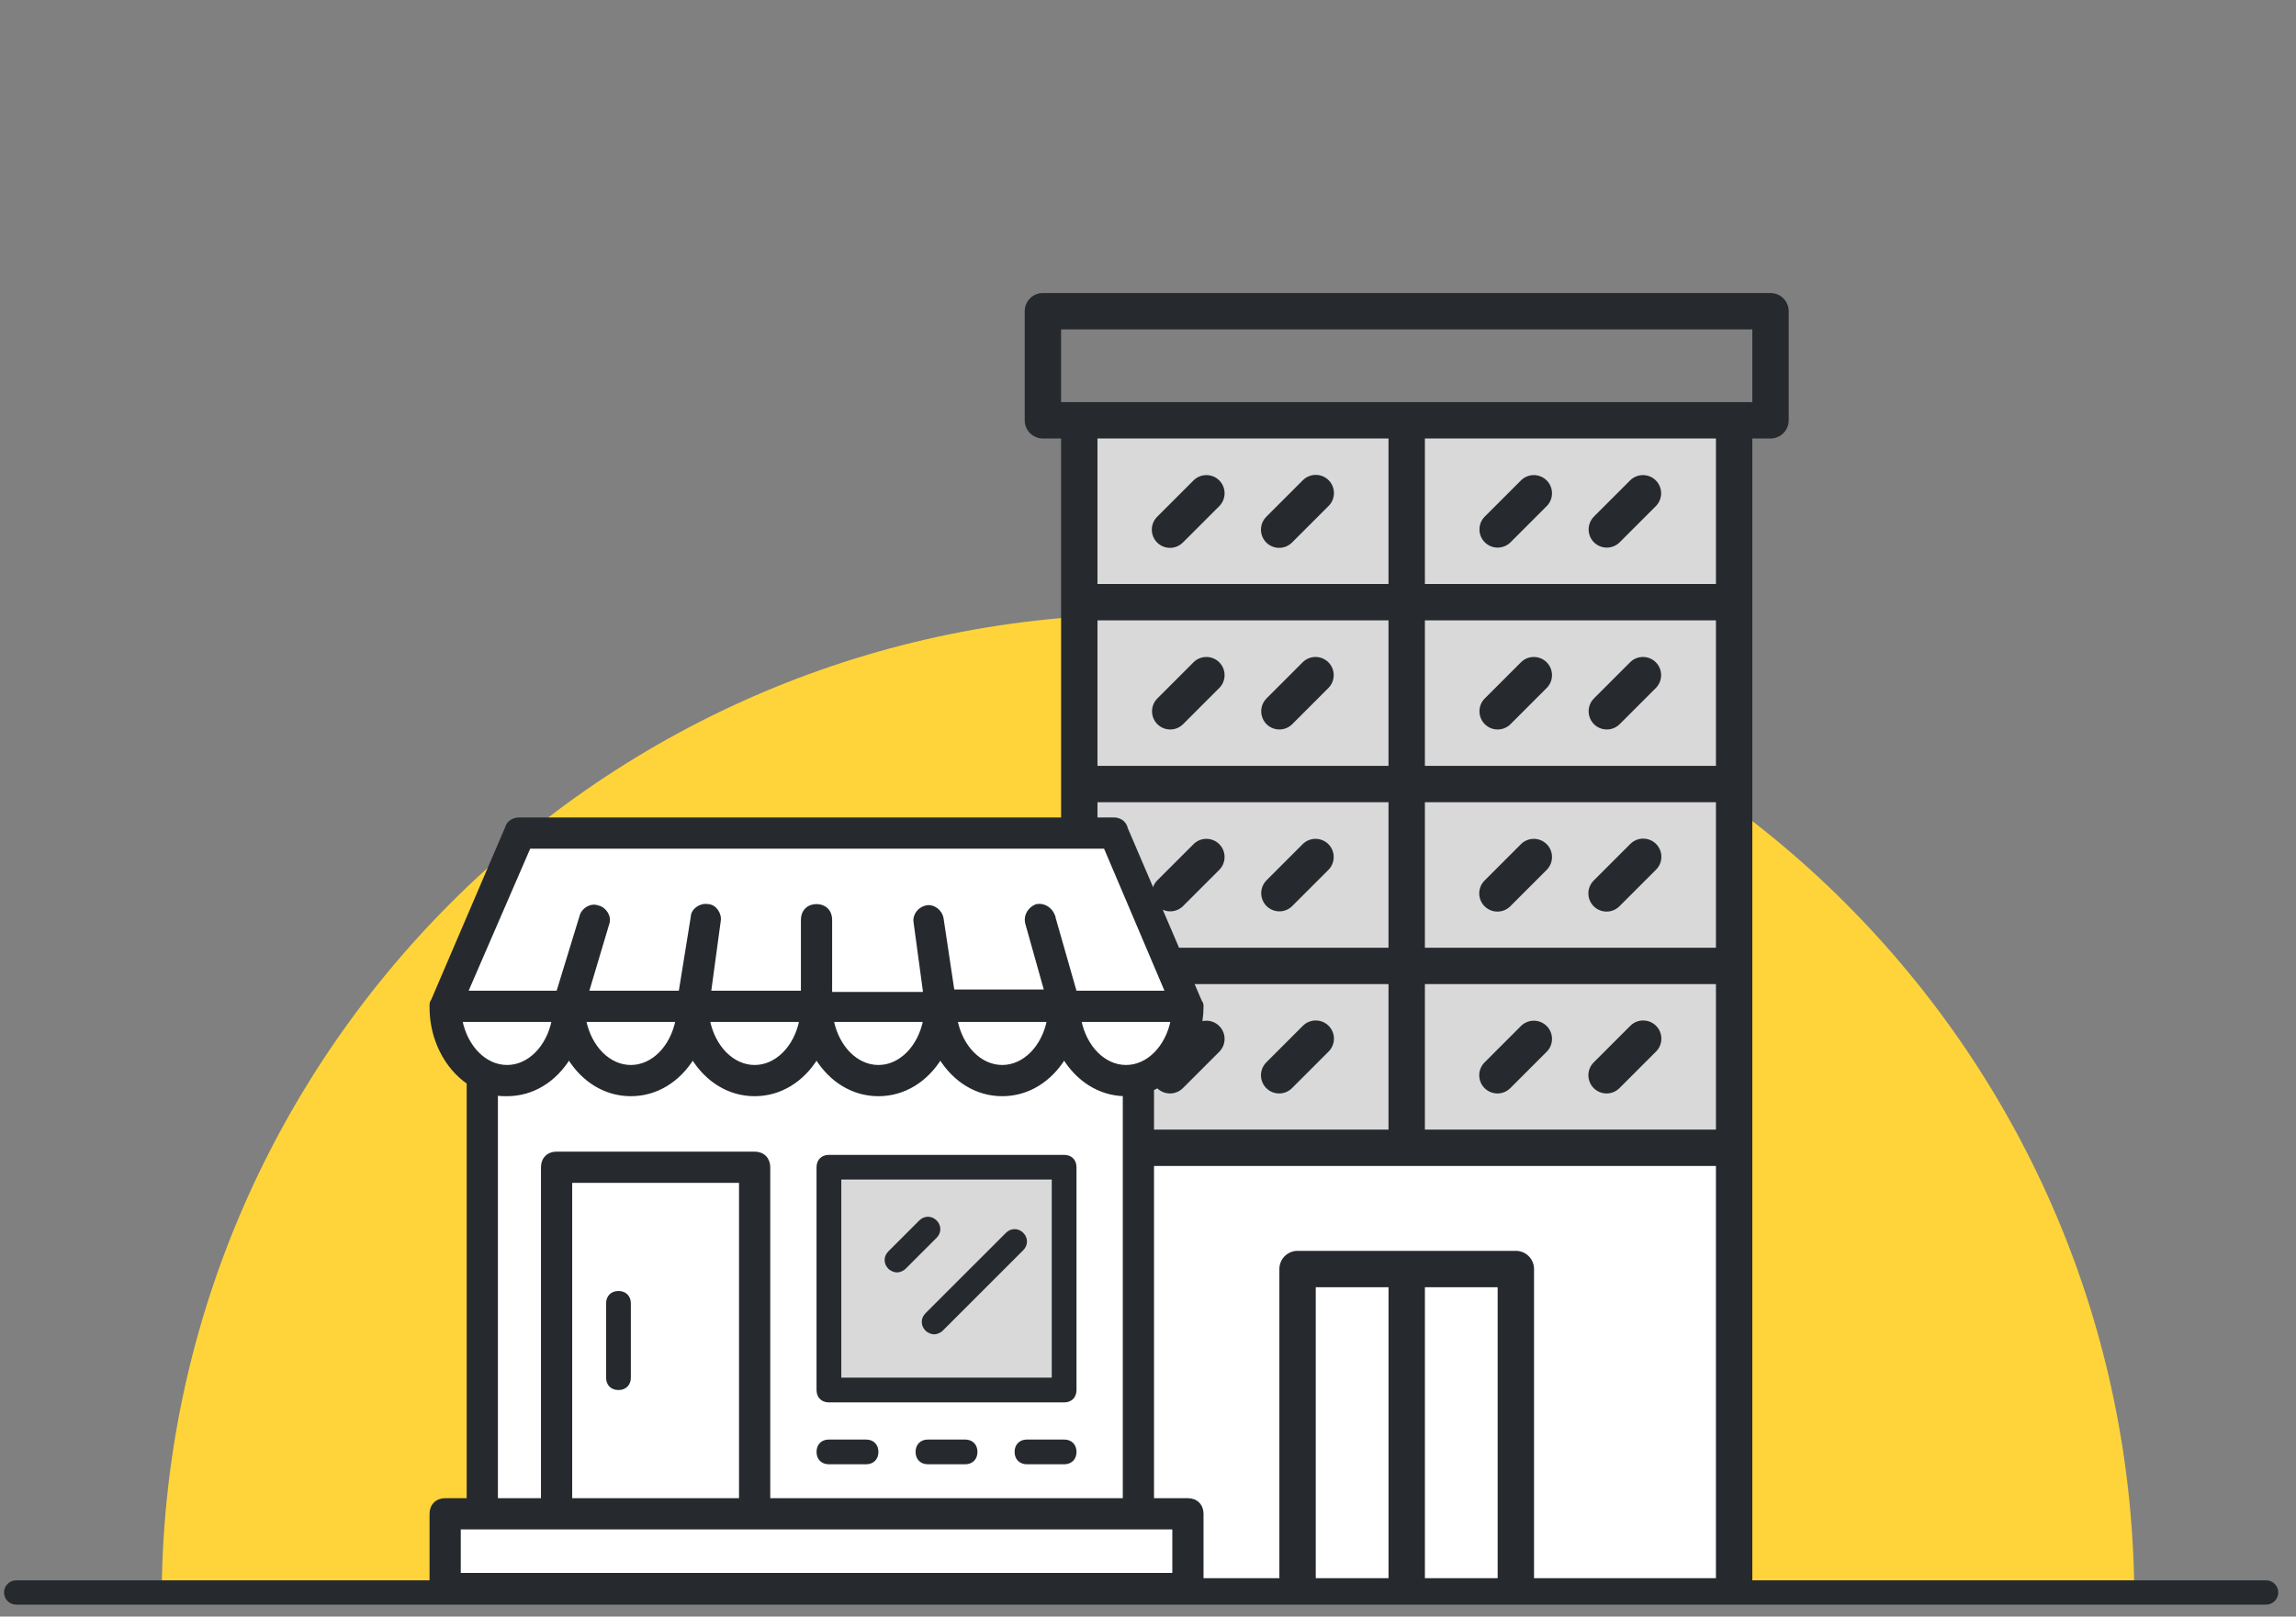 <svg width="142" height="100" viewBox="0 0 142 100" fill="none" xmlns="http://www.w3.org/2000/svg">
<rect x="0" y="0" width="142" height="100" fill="#808080" stroke="none"/>
<g clip-path="url(#clip0_1676_9348)">
<path fill-rule="evenodd" clip-rule="evenodd" d="M132 99C132 65.311 104.689 38 71 38C37.311 38 10 65.311 10 99H132Z" fill="#FFD43A"/>
<rect x="67" y="25" width="40" height="73" fill="white"/>
<rect x="67" y="25" width="40" height="45" fill="#D9D9D9"/>
<path d="M109.5 18.125H64.5C63.878 18.125 63.375 18.628 63.375 19.25V26C63.375 26.298 63.493 26.585 63.704 26.796C63.915 27.007 64.202 27.125 64.5 27.125H65.625V98.75C65.625 99.048 65.743 98.335 65.954 98.546C66.165 98.757 66.452 98.875 66.75 98.875H107.25C107.548 98.875 107.835 98.757 108.046 98.546C108.257 98.335 108.375 99.048 108.375 98.75V27.125H109.5C109.798 27.125 110.085 27.007 110.296 26.796C110.507 26.585 110.625 26.298 110.625 26V19.25C110.625 18.952 110.507 18.665 110.296 18.454C110.085 18.243 109.798 18.125 109.5 18.125ZM67.875 69.875V60.875H85.875V69.875H67.875ZM85.875 58.625H67.875V49.625H85.875V58.625ZM88.125 49.625H106.125V58.625H88.125V49.625ZM88.125 60.875H106.125V69.875H88.125V60.875ZM106.125 47.375H88.125V38.375H106.125V47.375ZM85.875 47.375H67.875V38.375H85.875V47.375ZM67.875 36.125V27.125H85.875V36.125H67.875ZM92.625 79.625V97.625H88.125V79.625H92.625ZM85.875 97.625H81.375V79.625H85.875V97.625ZM94.875 97.625V78.5C94.875 78.202 94.757 77.915 94.546 77.704C94.335 77.493 94.049 77.375 93.75 77.375H80.25C79.629 77.375 79.125 77.879 79.125 78.5V97.625H67.875V72.125H106.125V97.625L94.875 97.625ZM106.125 36.125H88.125V27.125H106.125V36.125ZM108.375 24.875H65.625V20.375H108.375V24.875Z" fill="#262A2E"/>
<path d="M73.829 63.454L71.579 65.704C71.363 65.915 71.239 66.202 71.236 66.503C71.234 66.807 71.352 67.097 71.565 67.31C71.779 67.524 72.069 67.642 72.373 67.639C72.674 67.637 72.96 67.513 73.171 67.296L75.421 65.046C75.846 64.605 75.841 63.902 75.407 63.468C74.974 63.035 74.271 63.03 73.829 63.454Z" fill="#262A2E"/>
<path d="M82.171 63.454C81.733 63.016 81.018 63.016 80.579 63.454L78.329 65.704C78.113 65.915 77.989 66.202 77.986 66.503C77.984 66.807 78.102 67.097 78.315 67.31C78.529 67.524 78.819 67.642 79.123 67.639C79.424 67.637 79.71 67.513 79.921 67.296L82.171 65.046C82.61 64.608 82.61 63.893 82.171 63.454Z" fill="#262A2E"/>
<path d="M71.579 56.045C72.018 56.484 72.732 56.484 73.171 56.045L75.421 53.795C75.846 53.354 75.84 52.651 75.407 52.218C74.974 51.785 74.271 51.779 73.829 52.204L71.579 54.454C71.14 54.892 71.14 55.607 71.579 56.045Z" fill="#262A2E"/>
<path d="M79.125 56.375C79.423 56.375 79.71 56.257 79.921 56.046L82.171 53.796C82.595 53.355 82.59 52.652 82.157 52.218C81.724 51.785 81.02 51.78 80.579 52.205L78.329 54.455C78.008 54.778 77.913 55.262 78.087 55.681C78.259 56.103 78.669 56.375 79.125 56.375Z" fill="#262A2E"/>
<path d="M71.579 44.795C72.018 45.234 72.732 45.234 73.171 44.795L75.421 42.545C75.846 42.104 75.84 41.401 75.407 40.968C74.974 40.535 74.271 40.529 73.829 40.954L71.579 43.204C71.14 43.642 71.14 44.357 71.579 44.795Z" fill="#262A2E"/>
<path d="M79.125 45.124C79.423 45.124 79.71 45.006 79.921 44.795L82.171 42.545C82.595 42.104 82.59 41.401 82.157 40.968C81.724 40.535 81.02 40.529 80.579 40.954L78.329 43.204C78.008 43.527 77.913 44.011 78.087 44.43C78.259 44.852 78.669 45.124 79.125 45.124Z" fill="#262A2E"/>
<path d="M73.829 29.704L71.579 31.954C71.363 32.165 71.239 32.452 71.236 32.753C71.234 33.057 71.352 33.347 71.565 33.56C71.779 33.774 72.069 33.892 72.373 33.889C72.674 33.887 72.96 33.763 73.171 33.546L75.421 31.296C75.846 30.855 75.841 30.152 75.407 29.718C74.974 29.285 74.271 29.28 73.829 29.704Z" fill="#262A2E"/>
<path d="M82.171 29.704C81.733 29.266 81.018 29.266 80.579 29.704L78.329 31.954C78.113 32.165 77.989 32.452 77.986 32.753C77.984 33.057 78.102 33.347 78.315 33.56C78.529 33.774 78.819 33.892 79.123 33.889C79.424 33.887 79.71 33.763 79.921 33.546L82.171 31.296C82.61 30.858 82.61 30.143 82.171 29.704Z" fill="#262A2E"/>
<path d="M91.829 33.545C92.268 33.984 92.982 33.984 93.421 33.545L95.671 31.296C96.096 30.854 96.09 30.151 95.657 29.718C95.224 29.285 94.521 29.279 94.079 29.704L91.829 31.954C91.39 32.392 91.39 33.107 91.829 33.545Z" fill="#262A2E"/>
<path d="M99.375 33.875C99.673 33.875 99.96 33.757 100.171 33.546L102.421 31.296C102.845 30.855 102.84 30.152 102.407 29.718C101.974 29.285 101.27 29.28 100.829 29.704L98.579 31.954C98.258 32.278 98.163 32.762 98.337 33.181C98.509 33.603 98.919 33.875 99.375 33.875Z" fill="#262A2E"/>
<path d="M91.829 44.795C92.268 45.234 92.982 45.234 93.421 44.795L95.671 42.545C96.096 42.104 96.09 41.401 95.657 40.968C95.224 40.535 94.521 40.529 94.079 40.954L91.829 43.204C91.39 43.642 91.39 44.357 91.829 44.795Z" fill="#262A2E"/>
<path d="M99.375 45.124C99.673 45.124 99.96 45.006 100.171 44.795L102.421 42.545C102.845 42.104 102.84 41.401 102.407 40.968C101.974 40.535 101.27 40.529 100.829 40.954L98.579 43.204C98.258 43.527 98.163 44.011 98.337 44.43C98.509 44.852 98.919 45.124 99.375 45.124Z" fill="#262A2E"/>
<path d="M94.079 52.204L91.829 54.454C91.613 54.665 91.489 54.952 91.486 55.253C91.484 55.557 91.602 55.847 91.815 56.06C92.029 56.274 92.319 56.392 92.623 56.389C92.924 56.387 93.21 56.263 93.421 56.046L95.671 53.796C96.096 53.355 96.091 52.652 95.657 52.218C95.224 51.785 94.521 51.78 94.079 52.204Z" fill="#262A2E"/>
<path d="M102.421 52.204C101.983 51.766 101.268 51.766 100.83 52.204L98.579 54.454C98.363 54.665 98.239 54.952 98.236 55.253C98.234 55.557 98.352 55.847 98.565 56.06C98.779 56.274 99.069 56.392 99.373 56.389C99.674 56.387 99.96 56.263 100.171 56.046L102.421 53.796C102.86 53.358 102.86 52.643 102.421 52.204Z" fill="#262A2E"/>
<path d="M94.079 63.454L91.829 65.704C91.613 65.915 91.489 66.202 91.486 66.503C91.484 66.807 91.602 67.097 91.815 67.31C92.029 67.524 92.319 67.642 92.623 67.639C92.924 67.637 93.21 67.513 93.421 67.296L95.671 65.046C96.096 64.605 96.091 63.902 95.657 63.468C95.224 63.035 94.521 63.03 94.079 63.454Z" fill="#262A2E"/>
<path d="M102.421 63.454C101.983 63.016 101.268 63.016 100.83 63.454L98.579 65.704C98.363 65.915 98.239 66.202 98.236 66.503C98.234 66.807 98.352 67.097 98.565 67.31C98.779 67.524 99.069 67.642 99.373 67.639C99.674 67.637 99.96 67.513 100.171 67.296L102.421 65.046C102.86 64.608 102.86 63.893 102.421 63.454Z" fill="#262A2E"/>
<g clip-path="url(#clip1_1676_9348)">
<path d="M69.641 66.078C68.186 66.078 66.961 64.776 66.655 63.015H72.627C72.32 64.776 71.095 66.078 69.641 66.078ZM32.661 52.297H68.416L72.32 61.484H66.425L65.047 56.661C64.894 56.278 64.511 56.048 64.128 56.125C63.745 56.278 63.516 56.661 63.592 57.043L64.817 61.407H58.845L58.156 56.814C58.08 56.431 57.697 56.125 57.314 56.201C56.931 56.278 56.625 56.66 56.701 57.043L57.314 61.561H51.265V56.89C51.265 56.431 50.959 56.125 50.5 56.125C50.04 56.125 49.734 56.431 49.734 56.89V61.484H43.762L44.374 56.967C44.451 56.584 44.145 56.125 43.762 56.125C43.379 56.048 42.92 56.354 42.92 56.737L42.154 61.484H36.182L37.483 57.12C37.637 56.737 37.33 56.278 36.948 56.201C36.565 56.048 36.105 56.354 36.029 56.737L34.574 61.484H28.679L32.661 52.297ZM64.97 63.015C64.664 64.776 63.439 66.078 61.984 66.078C60.53 66.078 59.305 64.776 58.998 63.015H64.97ZM57.314 63.015C57.008 64.776 55.783 66.078 54.328 66.078C52.873 66.078 51.648 64.776 51.342 63.015H57.314ZM49.658 63.015C49.352 64.776 48.127 66.078 46.672 66.078C45.217 66.078 43.992 64.776 43.686 63.015H49.658ZM42.002 63.015C41.695 64.776 40.47 66.078 39.016 66.078C37.561 66.078 36.336 64.776 36.03 63.015H42.002ZM28.374 63.015H34.346C34.04 64.776 32.815 66.078 31.36 66.078C29.905 66.078 28.68 64.776 28.374 63.015ZM30.594 67.532C30.824 67.609 31.13 67.609 31.36 67.609C32.968 67.609 34.346 66.69 35.188 65.236C36.03 66.69 37.408 67.609 39.016 67.609C40.624 67.609 42.002 66.69 42.844 65.236C43.686 66.69 45.064 67.609 46.672 67.609C48.28 67.609 49.658 66.69 50.5 65.236C51.343 66.69 52.721 67.609 54.328 67.609C55.936 67.609 57.314 66.69 58.157 65.236C58.999 66.69 60.377 67.609 61.985 67.609C63.593 67.609 64.971 66.69 65.813 65.236C66.655 66.69 68.033 67.609 69.641 67.609V92.874H47.438V72.202C47.438 71.743 47.132 71.437 46.672 71.437H34.422C33.963 71.437 33.657 71.743 33.657 72.202V92.874H30.594L30.594 67.532ZM45.907 92.875H35.188V72.969H45.907V92.875ZM72.704 97.469H28.297V94.406H72.704V97.469Z" fill="white"/>
<path d="M52 73H66V86H52V73Z" fill="#D9D9D9"/>
<path d="M65.143 56.633L65.144 56.633L65.14 56.623C64.971 56.202 64.544 55.939 64.109 56.026L64.1 56.028L64.091 56.032C63.669 56.2 63.407 56.627 63.494 57.063L63.494 57.063L63.496 57.07L64.685 61.307H58.931L58.255 56.799L58.255 56.799L58.254 56.794C58.169 56.368 57.741 56.014 57.294 56.103C56.869 56.188 56.516 56.614 56.603 57.06L57.199 61.461H51.365V56.89C51.365 56.638 51.281 56.42 51.126 56.264C50.97 56.109 50.752 56.025 50.5 56.025C50.247 56.025 50.029 56.109 49.874 56.264C49.719 56.42 49.634 56.638 49.634 56.89V61.384H43.876L44.473 56.983C44.517 56.761 44.449 56.525 44.322 56.344C44.196 56.166 44.001 56.029 43.772 56.025C43.552 55.984 43.318 56.051 43.14 56.177C42.961 56.303 42.823 56.499 42.82 56.729L42.069 61.384H36.316L37.578 57.153C37.667 56.927 37.619 56.685 37.502 56.494C37.386 56.304 37.196 56.152 36.976 56.105C36.751 56.019 36.511 56.067 36.321 56.183C36.131 56.299 35.978 56.492 35.932 56.712L34.5 61.384H28.831L32.726 52.397H68.349L72.169 61.384H66.501L65.143 56.633ZM73.469 92.775H71.272V67.368C73.042 66.566 74.334 64.556 74.334 62.25V62.246C74.334 62.172 74.334 62.066 74.243 61.964L69.66 51.271C69.615 51.061 69.507 50.907 69.362 50.808C69.218 50.708 69.044 50.666 68.875 50.666H32.125C31.795 50.666 31.436 50.831 31.341 51.193L26.757 61.888C26.665 61.99 26.666 62.102 26.666 62.233C26.666 62.239 26.666 62.244 26.666 62.25V62.326C26.666 64.25 27.579 66.026 28.962 66.973V92.775H27.531C27.279 92.775 27.061 92.86 26.905 93.015C26.75 93.17 26.666 93.388 26.666 93.641V98.266C26.666 98.518 26.75 98.736 26.905 98.892C27.061 99.047 27.279 99.131 27.531 99.131H73.469C73.721 99.131 73.939 99.047 74.094 98.892C74.25 98.736 74.334 98.518 74.334 98.266V93.641C74.334 93.388 74.25 93.17 74.094 93.015C73.939 92.859 73.721 92.775 73.469 92.775ZM69.641 65.978C68.283 65.978 67.109 64.786 66.775 63.115H72.506C72.173 64.786 70.998 65.978 69.641 65.978ZM64.85 63.115C64.516 64.786 63.342 65.978 61.984 65.978C60.627 65.978 59.453 64.786 59.119 63.115H64.85ZM57.194 63.115C56.86 64.786 55.686 65.978 54.328 65.978C52.971 65.978 51.796 64.786 51.463 63.115H57.194ZM49.538 63.115C49.204 64.786 48.029 65.978 46.672 65.978C45.314 65.978 44.14 64.786 43.806 63.115H49.538ZM41.881 63.115C41.547 64.786 40.373 65.978 39.016 65.978C37.658 65.978 36.484 64.786 36.15 63.115H41.881ZM31.36 65.978C30.002 65.978 28.828 64.786 28.494 63.115H34.225C33.892 64.786 32.718 65.978 31.36 65.978ZM30.694 92.774L30.694 67.663C30.914 67.709 31.165 67.709 31.352 67.709H31.36C32.955 67.709 34.324 66.827 35.188 65.43C36.051 66.827 37.421 67.709 39.016 67.709C40.611 67.709 41.981 66.827 42.844 65.43C43.708 66.827 45.077 67.709 46.672 67.709C48.267 67.709 49.637 66.827 50.5 65.43C51.364 66.827 52.733 67.709 54.328 67.709C55.924 67.709 57.293 66.827 58.157 65.43C59.02 66.827 60.389 67.709 61.985 67.709C63.58 67.709 64.949 66.827 65.813 65.43C66.658 66.798 67.989 67.672 69.541 67.708V92.774H47.538V72.202C47.538 71.95 47.453 71.732 47.298 71.576C47.143 71.421 46.925 71.337 46.672 71.337H34.422C34.17 71.337 33.952 71.421 33.797 71.576C33.641 71.732 33.557 71.95 33.557 72.202V92.774H30.694ZM45.806 92.775H35.288V73.069H45.806V92.775ZM72.604 97.4H28.397V94.506H72.604V97.4Z" fill="#262A2E" stroke="#262A2E" stroke-width="0.2"/>
<path d="M38.25 85.985C38.709 85.985 39.016 85.678 39.016 85.219V80.625C39.016 80.166 38.709 79.86 38.25 79.86C37.791 79.86 37.484 80.166 37.484 80.625V85.219C37.484 85.678 37.791 85.985 38.25 85.985Z" fill="#262A2E"/>
<path d="M51.266 86.75H65.813C66.272 86.75 66.578 86.444 66.578 85.984V72.203C66.578 71.744 66.272 71.438 65.813 71.438H51.266C50.806 71.438 50.5 71.744 50.5 72.203V85.984C50.5 86.444 50.806 86.75 51.266 86.75ZM52.031 72.969H65.047V85.219H52.031V72.969Z" fill="#262A2E"/>
<path d="M51.266 90.578H53.562C54.022 90.578 54.328 90.272 54.328 89.812C54.328 89.353 54.022 89.047 53.562 89.047H51.266C50.806 89.047 50.5 89.353 50.5 89.812C50.5 90.272 50.806 90.578 51.266 90.578Z" fill="#262A2E"/>
<path d="M59.688 89.047H57.391C56.931 89.047 56.625 89.353 56.625 89.813C56.625 90.272 56.931 90.578 57.391 90.578H59.688C60.147 90.578 60.453 90.272 60.453 89.813C60.453 89.353 60.147 89.047 59.688 89.047Z" fill="#262A2E"/>
<path d="M65.812 89.047H63.516C63.056 89.047 62.75 89.353 62.75 89.813C62.75 90.272 63.056 90.578 63.516 90.578H65.812C66.272 90.578 66.578 90.272 66.578 89.813C66.578 89.353 66.272 89.047 65.812 89.047Z" fill="#262A2E"/>
<path d="M57.926 75.495C57.62 75.189 57.161 75.189 56.855 75.495L54.941 77.409C54.634 77.716 54.634 78.175 54.941 78.481C55.094 78.634 55.323 78.711 55.477 78.711C55.63 78.711 55.859 78.634 56.013 78.481L57.927 76.567C58.233 76.261 58.233 75.801 57.926 75.495Z" fill="#262A2E"/>
<path d="M62.214 76.261L57.237 81.237C56.931 81.544 56.931 82.003 57.237 82.309C57.391 82.463 57.62 82.539 57.773 82.539C57.927 82.539 58.156 82.463 58.309 82.309L63.286 77.333C63.592 77.027 63.592 76.567 63.286 76.261C62.98 75.955 62.52 75.955 62.214 76.261Z" fill="#262A2E"/>
</g>
<path d="M1 98.508H140.152" stroke="#262A2E" stroke-width="1.5" stroke-linecap="round" stroke-linejoin="round"/>
</g>
<defs>
<clipPath id="clip0_1676_9348">
<rect width="142" height="100" fill="white"/>
</clipPath>
<clipPath id="clip1_1676_9348">
<rect width="49" height="49" fill="white" transform="translate(26 50)"/>
</clipPath>
</defs>
</svg>
